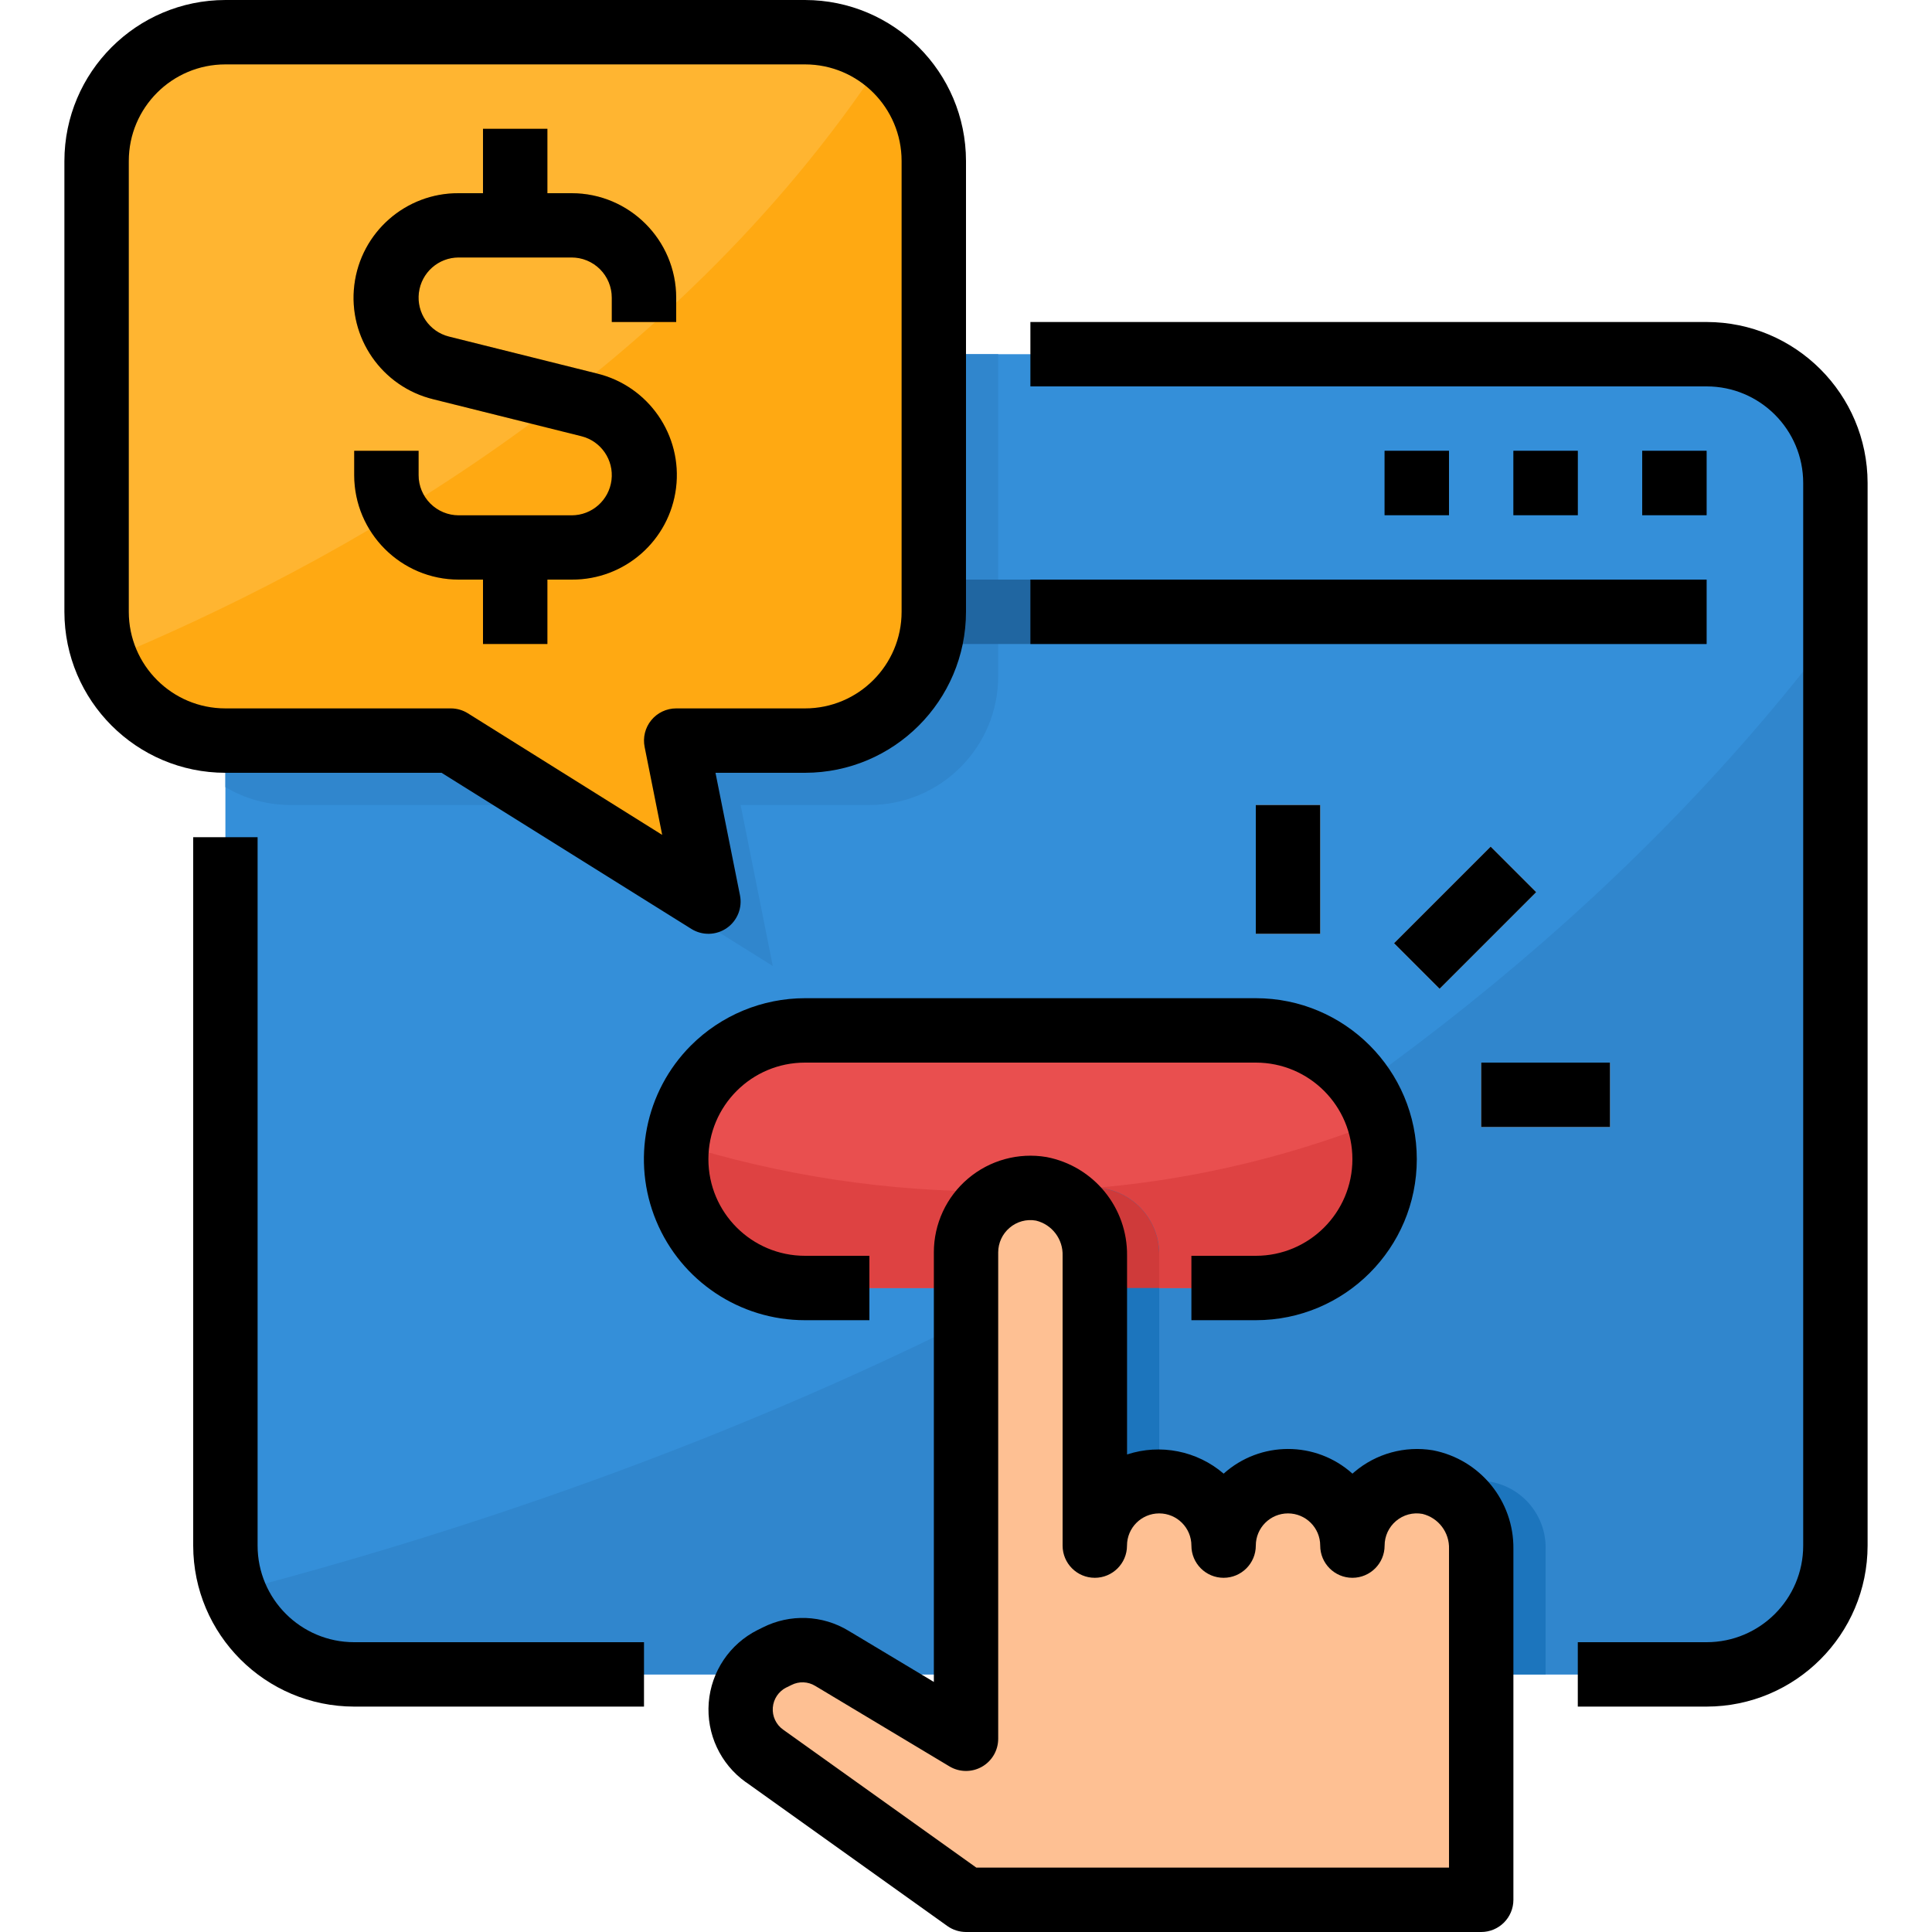 <svg height="480pt" viewBox="-16 0 480 480" width="480pt" xmlns="http://www.w3.org/2000/svg"><path d="m72 88h336c17.672 0 32 14.328 32 32v264c0 17.672-14.328 32-32 32h-336c-17.672 0-32-14.328-32-32v-264c0-17.672 14.328-32 32-32zm0 0" fill="#348fd9"/><path d="m112 200 64 40-8-40h32c17.672 0 32-14.328 32-32v-80h-160c-17.672 0-32 14.328-32 32v75.559c4.844 2.879 10.367 4.414 16 4.441zm0 0" fill="#3086cd"/><path d="m42.207 395.465c4.719 12.355 16.566 20.52 29.793 20.535h336c17.672 0 32-14.328 32-32v-227.48c-107.199 142.039-282.695 208.93-397.793 238.945zm0 0" fill="#3086cd"/><g fill="#2066a1"><path d="m328 112h16v16h-16zm0 0"/><path d="m360 112h16v16h-16zm0 0"/><path d="m392 112h16v16h-16zm0 0"/><path d="m72 144h336v16h-336zm0 0"/></g><path d="m184 184h-32l8 40-64-40h-56c-17.672 0-32-14.328-32-32v-112c0-17.672 14.328-32 32-32h144c17.672 0 32 14.328 32 32v112c0 17.672-14.328 32-32 32zm0 0" fill="#ffb531"/><path d="m203.426 14.727c-52.73 80.113-136.809 125.969-193.027 149.273 4.883 12.066 16.586 19.973 29.602 20h56l64 40-8-40h32c17.672 0 32-14.328 32-32v-112c-.023-9.922-4.676-19.27-12.574-25.273zm0 0" fill="#ffa912"/><path d="m184 256h112c17.672 0 32 14.328 32 32s-14.328 32-32 32h-112c-17.672 0-32-14.328-32-32s14.328-32 32-32zm0 0" fill="#e94f4f"/><g fill="#e0e0de"><path d="m296 200h16v32h-16zm0 0"/><path d="m330.348 234.344 24-24 11.312 11.312-24 24.004zm0 0"/><path d="m352 264h32v16h-32zm0 0"/></g><path d="m152 80v-6.031c-.012-14.336-11.633-25.957-25.969-25.969h-6.031v-16h-16v16h-6.031c-13.176-.082-24.324 9.719-25.934 22.797s6.832 25.289 19.637 28.402l36.801 9.184c4.871 1.23 8.066 5.895 7.457 10.883-.609 4.988-4.832 8.746-9.859 8.766h-28.102c-2.648 0-5.188-1.055-7.059-2.934-1.871-1.875-2.918-4.418-2.91-7.066v-6.031h-16v6.031c.012 14.336 11.633 25.957 25.969 25.969h6.031v16h16v-16h6.031c13.176.082 24.324-9.719 25.934-22.797s-6.832-25.289-19.637-28.402l-36.801-9.184c-4.871-1.23-8.066-5.895-7.457-10.883.609-4.988 4.832-8.746 9.859-8.766h28.062c2.656-.008 5.203 1.043 7.082 2.918 1.879 1.879 2.934 4.426 2.926 7.082v6.031zm0 0" fill="#f58f00"/><path d="m232 296c-26.992.176-53.848-3.852-79.602-11.945-.215 1.305-.352 2.625-.398 3.945 0 17.672 14.328 32 32 32h112c17.672 0 32-14.328 32-32-.059-3.191-.598-6.355-1.602-9.383-30.035 11.875-62.102 17.781-94.398 17.383zm0 0" fill="#de4242"/><path d="m354.688 368.215c-4.648-.793-9.41.508-13.012 3.551-3.602 3.043-5.68 7.52-5.676 12.234 0-8.836-7.164-16-16-16s-16 7.164-16 16c0-8.836-7.164-16-16-16s-16 7.164-16 16v-72c.18-8.039-5.43-15.051-13.312-16.641-4.648-.793-9.41.508-13.012 3.551-3.602 3.043-5.68 7.52-5.676 12.234v104.855h128v-31.145c.18-8.039-5.43-15.047-13.312-16.641zm0 0" fill="#1c75bd"/><path d="m272 312c.18-8.039-5.43-15.051-13.312-16.641-4.648-.793-9.41.508-13.012 3.551-3.602 3.043-5.68 7.52-5.676 12.234v8.855h32zm0 0" fill="#cf3a3a"/><path d="m338.688 368.215c-4.648-.793-9.41.508-13.012 3.551-3.602 3.043-5.68 7.52-5.676 12.234 0-8.836-7.164-16-16-16s-16 7.164-16 16c0-8.836-7.164-16-16-16s-16 7.164-16 16v-72c.18-8.039-5.43-15.051-13.312-16.641-4.648-.793-9.41.508-13.012 3.551-3.602 3.043-5.68 7.52-5.676 12.234v120.855l-33.352-20c-4.145-2.496-9.277-2.695-13.602-.527l-1.254.633c-4.777 2.395-7.793 7.277-7.793 12.621-.004 4.562 2.199 8.848 5.91 11.496l50.09 35.777h128v-87.145c.18-8.039-5.43-15.047-13.312-16.641zm0 0" fill="#fec093"/><path d="m448 384v-264c-.027-22.082-17.918-39.973-40-40h-168v16h168c13.254 0 24 10.746 24 24v264c0 13.254-10.746 24-24 24h-32v16h32c22.082-.027 39.973-17.918 40-40zm0 0"/><path d="m32 208v176c.027 22.082 17.918 39.973 40 40h72v-16h-72c-13.254 0-24-10.746-24-24v-176zm0 0"/><path d="m328 112h16v16h-16zm0 0"/><path d="m360 112h16v16h-16zm0 0"/><path d="m392 112h16v16h-16zm0 0"/><path d="m240 144h168v16h-168zm0 0"/><path d="m40 192h53.703l62.059 38.785c2.711 1.695 6.172 1.613 8.801-.211s3.918-5.039 3.277-8.176l-6.078-30.398h22.238c22.082-.027 39.973-17.918 40-40v-112c-.027-22.082-17.918-39.973-40-40h-144c-22.082.027-39.973 17.918-40 40v112c.027 22.082 17.918 39.973 40 40zm-24-152c0-13.254 10.746-24 24-24h144c13.254 0 24 10.746 24 24v112c0 13.254-10.746 24-24 24h-32c-2.402 0-4.68 1.078-6.199 2.941-1.52 1.859-2.121 4.305-1.641 6.66l4.359 21.824-48.281-30.211c-1.27-.793-2.738-1.215-4.238-1.215h-56c-13.254 0-24-10.746-24-24zm0 0"/><path d="m97.969 144h6.031v16h16v-16h6.031c13.176.082 24.324-9.719 25.934-22.797s-6.832-25.289-19.637-28.402l-36.801-9.184c-4.871-1.23-8.066-5.895-7.457-10.883.609-4.988 4.832-8.746 9.859-8.766h28.062c2.656-.008 5.203 1.043 7.082 2.918 1.879 1.879 2.934 4.426 2.926 7.082v6.031h16v-6.031c-.012-14.336-11.633-25.957-25.969-25.969h-6.031v-16h-16v16h-6.031c-13.176-.082-24.324 9.719-25.934 22.797s6.832 25.289 19.637 28.402l36.801 9.184c4.871 1.23 8.066 5.895 7.457 10.883-.609 4.988-4.832 8.746-9.859 8.766h-28.102c-2.648 0-5.188-1.055-7.059-2.934-1.871-1.875-2.918-4.418-2.91-7.066v-6.031h-16v6.031c.012 14.336 11.633 25.957 25.969 25.969zm0 0"/><path d="m155.664 259.742c-11.426 11.449-14.832 28.656-8.629 43.594 6.199 14.941 20.789 24.672 36.965 24.664h16v-16h-16c-13.254 0-24-10.746-24-24s10.746-24 24-24h112c13.254 0 24 10.746 24 24s-10.746 24-24 24h-16v16h16c22.09 0 40-17.91 40-40s-17.91-40-40-40h-112c-10.629.008-20.816 4.234-28.336 11.742zm0 0"/><path d="m296 200h16v32h-16zm0 0"/><path d="m330.348 234.344 24-24 11.312 11.312-24 24.004zm0 0"/><path d="m352 264h32v16h-32zm0 0"/><path d="m169.266 442.734 50.086 35.77c1.355.973 2.98 1.492 4.648 1.496h128c4.418 0 8-3.582 8-8v-87.145c.148-11.941-8.273-22.273-20-24.535-6.98-1.156-14.117.812-19.512 5.391-.16.129-.312.266-.473.41-9.102-8.172-22.898-8.172-32 0-6.617-5.676-15.719-7.484-24-4.762v-49.359c.152-11.941-8.273-22.277-20-24.535-6.969-1.18-14.102.773-19.496 5.34-5.398 4.562-8.508 11.273-8.504 18.34v106.727l-21.23-12.734c-6.484-3.918-14.523-4.219-21.281-.801l-1.266.625c-6.938 3.473-11.547 10.328-12.152 18.062-.605 7.734 2.883 15.223 9.195 19.738zm10.125-23.488 1.258-.621c1.867-.949 4.09-.863 5.879.223l33.352 20c2.473 1.484 5.547 1.523 8.055.109 2.512-1.418 4.062-4.074 4.066-6.957v-120.855c0-2.348 1.035-4.578 2.824-6.098 1.809-1.559 4.227-2.219 6.574-1.789 3.996.977 6.754 4.633 6.602 8.742v72c0 4.418 3.582 8 8 8s8-3.582 8-8 3.582-8 8-8 8 3.582 8 8 3.582 8 8 8 8-3.582 8-8 3.582-8 8-8 8 3.582 8 8 3.582 8 8 8 8-3.582 8-8c0-2.352 1.031-4.582 2.824-6.105 1.812-1.551 4.227-2.203 6.574-1.773 3.996.977 6.754 4.625 6.602 8.734v79.145h-117.441l-48-34.281c-1.75-1.242-2.723-3.316-2.559-5.461.164-2.145 1.438-4.047 3.359-5.012zm0 0"/></svg>